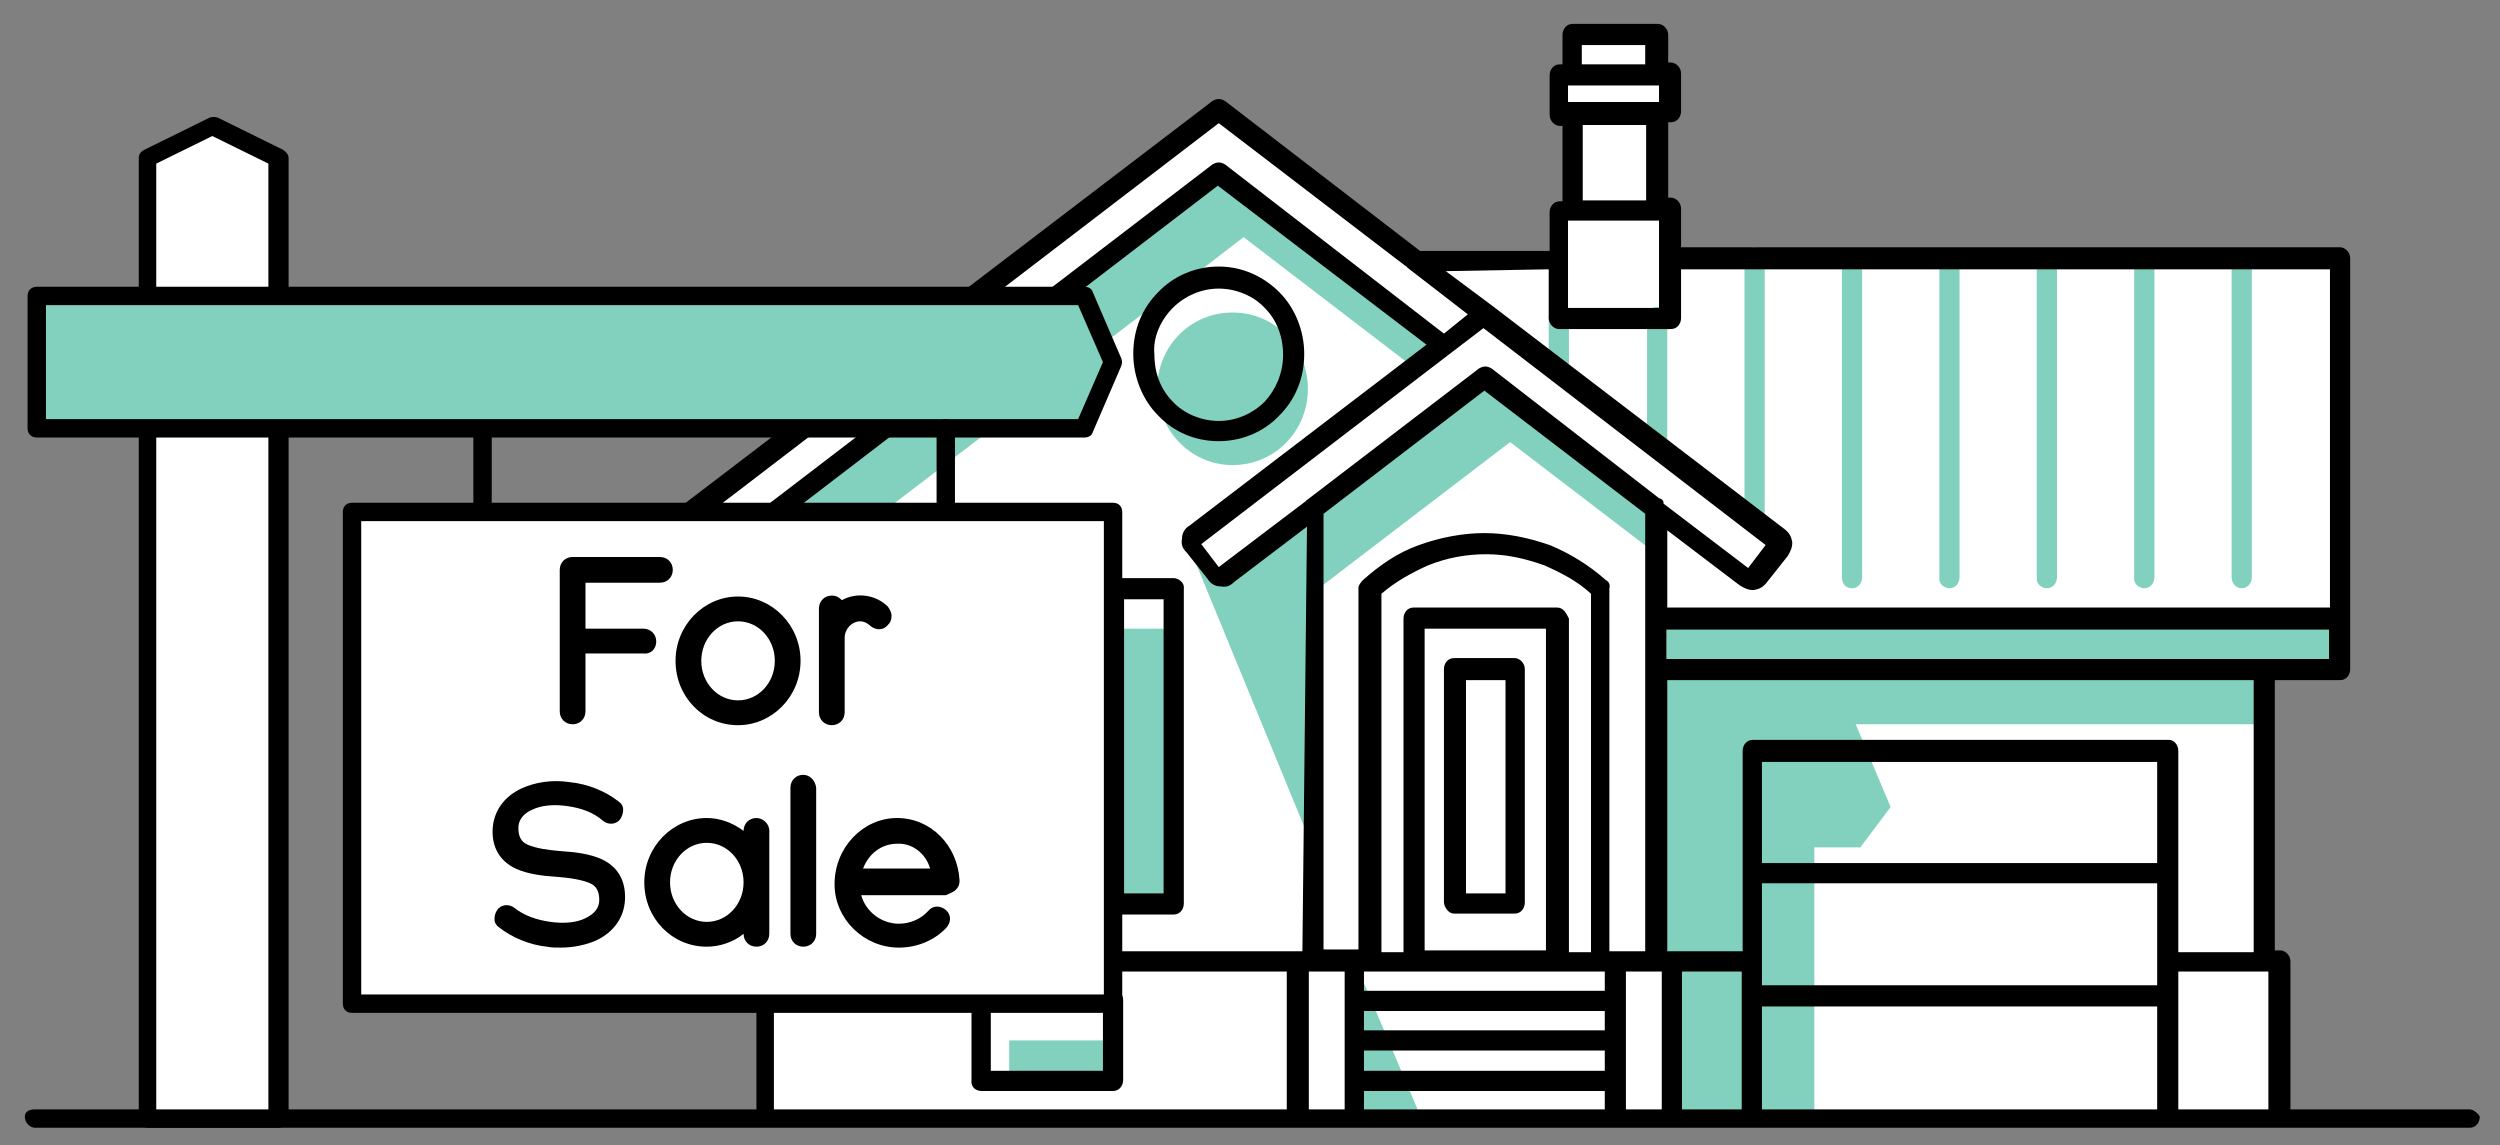 <?xml version="1.0" encoding="utf-8"?>
<!-- Generator: Adobe Illustrator 26.0.3, SVG Export Plug-In . SVG Version: 6.00 Build 0)  -->
<svg version="1.1" id="Layer_1" xmlns="http://www.w3.org/2000/svg" xmlns:xlink="http://www.w3.org/1999/xlink" x="0px" y="0px"
	 viewBox="0 0 272 124.6" style="enable-background:new 0 0 272 124.6;" xml:space="preserve">
<rect x="0" y="0" width="272" height="124.6" fill="#808080" stroke="none"/>
<style type="text/css">
	.st0{fill-rule:evenodd;clip-rule:evenodd;fill:#FFFFFF;}
	.st1{fill-rule:evenodd;clip-rule:evenodd;fill:#81D1BE;}
	.st2{fill:#81D1BE;}
	.st3{fill:#FFFFFF;}
</style>
<g>
	<path class="st0" d="M254.6,28.1v44.7h-8.2v31.8h1.7v17.2h-165v-17.2h1.7V55.3l-9.7,7.4c-0.5,0.3-0.9,0.2-1.3-0.2l-2.3-2.9
		c-0.3-0.5-0.2-0.9,0.2-1.3l60.7-46.4L153.8,28h15.7v-5.3h1.5V12.3h-1.5V8h1.5V3.7h9.3V8h1.5v4.3h-1.5v10.4h1.5V28h72.8V28.1z"/>
	<path class="st1" d="M180.2,56.2l0.2-0.6l-0.2-0.1l-18.8-14.2l-18.6,14.2l-10.4,8l-3.1-4.2l13.4,32.6V64.6l21.6-16.5l15.7,12V56.2z
		"/>
	<path class="st1" d="M196.9,67.5l-16.7-0.1v37.3h1.7v17.2h15.5V92.2h5l3.3-4.4l-3.8-9h44.4v-5.7h8.2v-5.5L196.9,67.5z"/>
	<path class="st1" d="M169.6,41.4c0.7,0,1.1-0.6,1.1-1.2v-5.7c0-0.7-0.6-1.2-1.1-1.2c-0.7,0-1.1,0.6-1.1,1.2v5.7
		C168.6,40.9,169,41.4,169.6,41.4z"/>
	<path class="st1" d="M243.9,64c0.7,0,1.1-0.6,1.1-1.2V28.2c0-0.7-0.6-1.2-1.1-1.2c-0.7,0-1.1,0.6-1.1,1.2v34.6
		C242.8,63.5,243.3,64,243.9,64z"/>
	<path class="st1" d="M233.3,64c0.7,0,1.1-0.6,1.1-1.2V28.2c0-0.7-0.6-1.2-1.1-1.2c-0.7,0-1.1,0.6-1.1,1.2v34.6
		C232.1,63.5,232.7,64,233.3,64z"/>
	<path class="st1" d="M222.7,64c0.7,0,1.1-0.6,1.1-1.2V28.2c0-0.7-0.6-1.2-1.1-1.2c-0.7,0-1.1,0.6-1.1,1.2v34.6
		C221.5,63.5,222.1,64,222.7,64z"/>
	<path class="st1" d="M212.1,64c0.7,0,1.1-0.6,1.1-1.2V28.2c0-0.7-0.6-1.2-1.1-1.2c-0.7,0-1.1,0.6-1.1,1.2v34.6
		C210.9,63.5,211.5,64,212.1,64z"/>
	<path class="st1" d="M201.5,64c0.7,0,1.1-0.6,1.1-1.2V28.2c0-0.7-0.6-1.2-1.1-1.2c-0.6,0-1.1,0.6-1.1,1.2v34.6
		C200.4,63.5,200.8,64,201.5,64z"/>
	<path class="st1" d="M190.9,57.7c0.7,0,1.1-0.6,1.1-1.2V28.1c0-0.7-0.6-1.2-1.1-1.2c-0.7,0-1.1,0.6-1.1,1.2v28.3
		C189.7,57.1,190.2,57.7,190.9,57.7z"/>
	<path class="st1" d="M180.3,49.5c0.7,0,1.1-0.6,1.1-1.2V34.6c0-0.7-0.6-1.2-1.1-1.2c-0.7,0-1.1,0.6-1.1,1.2v13.9
		C179.1,49,179.6,49.5,180.3,49.5z"/>
	<path class="st1" d="M147.4,121.8h7.3l-7.3-17.2V121.8z"/>
	<path class="st2" d="M134.1,50.6c4.6,0,8.2-3.7,8.2-8.3s-3.6-8.3-8.2-8.3c-4.6,0-8.2,3.7-8.2,8.3C126,46.9,129.6,50.6,134.1,50.6z"
		/>
	<path class="st1" d="M130.1,29.8l5.2-4l18.8,14.4l3.1-2.3l-24.6-19.1L84.8,55.3v9l40.1-30.6C126.1,31.9,127.9,30.5,130.1,29.8z"/>
	<path class="st2" d="M121.1,113.2h-11.3v4.3h11.3V113.2z"/>
	<path class="st2" d="M127.7,68.4h-24.5v29.8h24.5V68.4z"/>
	<path d="M52.5,66.1c-0.6,0-1-0.4-1-1V46.6c0-0.6,0.4-1,1-1s1,0.4,1,1v18.5C53.5,65.7,53,66.1,52.5,66.1z"/>
	<path d="M132.6,48c2.5,0,4.9-1,6.6-2.8c1.7-1.7,2.7-4,2.7-6.7c0-2.5-1-5-2.7-6.7c-1.7-1.7-4-2.8-6.6-2.8c-2.5,0-4.9,1-6.6,2.8
		c-1.7,1.7-2.7,4-2.7,6.7c0,2.5,1,5,2.7,6.7C127.6,46.9,129.9,48,132.6,48z M127.6,33.5c1.3-1.3,3.1-2.1,5-2.1c1.9,0,3.8,0.8,5,2.1
		c1.3,1.3,2,3.1,2,5.1c0,2-0.8,3.8-2,5.1c-1.3,1.3-3.1,2.1-5,2.1c-1.9,0-3.8-0.8-5-2.1c-1.3-1.3-2-3.1-2-5.1
		C125.4,36.7,126.3,34.8,127.6,33.5z"/>
	<path d="M268.7,120.7h-19.5v-16.1c0-0.7-0.6-1.2-1.1-1.2h-0.6V74h7.1c0.7,0,1.1-0.6,1.1-1.2V28.1c0-0.7-0.6-1.2-1.1-1.2h-71.7v-4.2
		c0-0.7-0.6-1.2-1.1-1.2h-0.3v-8.2h0.3c0.7,0,1.1-0.6,1.1-1.2V8c0-0.7-0.6-1.2-1.1-1.2h-0.3v-3c0-0.7-0.6-1.2-1.1-1.2h-9.3
		c-0.7,0-1.1,0.6-1.1,1.2V7h-0.3c-0.7,0-1.1,0.6-1.1,1.2v4.3c0,0.7,0.6,1.2,1.1,1.2h0.3v8.2h-0.3c-0.7,0-1.1,0.6-1.1,1.2v4.2h-14.1
		L133.3,11c-0.5-0.3-0.9-0.3-1.4,0L71.2,57.3c-0.5,0.3-0.8,0.8-0.8,1.4c-0.1,0.6,0,1,0.5,1.5l2.3,2.9c0.3,0.5,0.8,0.8,1.4,0.8
		c0.6,0.1,1,0,1.5-0.5l7.9-6v45.9h-0.6c-0.7,0-1.1,0.6-1.1,1.2v16.2h-2.4H10.9H7.2H3.8c-0.7,0-1.1,0.3-1.1,0.8
		c0,0.7,0.6,1.2,1.1,1.2h3.4h3.7h240.9h16.9c0.7,0,1.1-0.6,1.1-1.2C269.7,121.2,269.1,120.7,268.7,120.7z M253.4,71.7h-72.1v-3.2
		h72.1V71.7z M172.1,4.9h6.9V7h-6.9V4.9z M170.6,9.3h9.9v1.8h-9.9V9.3z M179.1,13.6v8.2h-6.9v-8.2H179.1z M170.6,24h9.9v9.5h-9.9V24
		z M168.5,29.3v5.3c0,0.7,0.6,1.2,1.1,1.2h12.2c0.7,0,1.1-0.6,1.1-1.2v-5.3h70.6v36.8h-72.1v-8.4l7.9,6c0.5,0.3,0.9,0.5,1.5,0.5
		c0.6-0.1,1-0.3,1.4-0.8l2.3-2.9c0.3-0.5,0.5-0.9,0.5-1.5c-0.1-0.6-0.3-1-0.8-1.4l-31.8-24.3l-5.1-3.8L168.5,29.3z M74.8,61.6
		l-1.9-2.5l59.7-45.7L153,29c0,0,0.1,0,0.1,0.1l6.6,5.1l-2.6,2.1l-23.8-18.4c-0.5-0.3-0.9-0.3-1.4,0L84.2,54.4L74.8,61.6z
		 M140,120.7H84.2v-15H140V120.7z M141.7,103.5H85.9V55.9l46.6-35.7l22.7,17.3l-25.8,19.7c-0.5,0.3-0.8,0.8-0.8,1.4
		c-0.1,0.6,0,1,0.5,1.5l2.3,2.9c0.3,0.5,0.8,0.8,1.4,0.8c0.6,0.1,1,0,1.5-0.5l7.9-6L141.7,103.5z M146.3,120.7h-3.9v-15h3.9V120.7z
		 M174.6,120.7h-26.2v-2h26.2V120.7z M174.6,116.5h-26.2v-2.2h26.2V116.5z M174.6,112.1h-26.2V110h26.2V112.1z M174.6,107.8h-26.2
		v-2.1h26.2V107.8z M169.4,66.1h-15.6c-0.7,0-1.1,0.6-1.1,1.2v36.3h-2.4v-39c1.5-1.3,3.3-2.3,5.1-3.1c2-0.8,4.1-1.2,6.3-1.2
		c2.3,0,4.3,0.5,6.3,1.2c1.8,0.8,3.6,1.7,5.1,3.1v39h-2.4V67.3C170.4,66.7,170.1,66.1,169.4,66.1z M168.2,68.4v35H155v-35H168.2z
		 M174.7,63.1c-1.8-1.6-3.9-2.9-6.1-3.8c-2.3-0.8-4.7-1.3-7.1-1.3c-2.4,0-4.9,0.5-7.1,1.3c-2.3,0.8-4.3,2.2-6.1,3.8
		c-0.2,0.2-0.5,0.6-0.5,0.8v39.4H144V55.9l17.5-13.4l17.5,13.4v47.6h-3.9V64C175.2,63.7,175.1,63.3,174.7,63.1z M180.8,120.7h-3.9
		v-15h3.9V120.7z M180.5,54.2l-18.2-14.1c-0.5-0.3-0.9-0.3-1.4,0l-18.7,14.3c0,0-0.1,0-0.1,0.1l-9.5,7.2l-1.9-2.5l26.9-20.6l3.8-2.9
		l30.7,23.6l-1.9,2.5l-9.2-7C181,54.4,180.8,54.3,180.5,54.2z M189.5,120.7h-6.5v-15h6.5V120.7z M234.7,120.7h-43v-11.2h43V120.7z
		 M234.7,107.2h-43V96.1h43V107.2z M234.7,93.9h-43V82.9h43V93.9z M236,80.5h-45.3c-0.7,0-1.1,0.6-1.1,1.2v21.8h-8.2V74h63.8v29.6
		H237V81.7C237,81,236.5,80.5,236,80.5z M246.8,120.7H237v-15h9.8V120.7z"/>
	<path d="M106.8,118.7h14.3c0.7,0,1.1-0.6,1.1-1.2v-8.7c0-0.7-0.6-1.2-1.1-1.2h-14.3c-0.7,0-1.1,0.6-1.1,1.2v8.7
		C105.6,118.2,106.1,118.7,106.8,118.7z M107.8,110H120v6.5h-12.2V110z"/>
	<path d="M127.7,62.9H100c-0.7,0-1.1,0.6-1.1,1.2v34.2c0,0.7,0.6,1.2,1.1,1.2h27.7c0.7,0,1.1-0.6,1.1-1.2V64
		C128.9,63.5,128.3,62.9,127.7,62.9z M105.6,97.2h-4.3v-32h4.3V97.2z M120,97.2h-12.2v-32H120V97.2z M126.6,97.2h-4.3v-32h4.3V97.2z
		"/>
	<path d="M158.2,99.4h6.6c0.7,0,1.1-0.6,1.1-1.2V72.8c0-0.7-0.6-1.2-1.1-1.2h-6.6c-0.7,0-1.1,0.6-1.1,1.2v25.4
		C157.2,98.9,157.7,99.4,158.2,99.4z M159.5,74h4.3v23.2h-4.3V74z"/>
	<g>
		<path class="st3" d="M16.1,121.7V17.2l7.1-3.5l7.1,3.5v104.5H16.1z"/>
		<path d="M30.3,122.7H16.1c-0.6,0-1-0.4-1-1V17.2c0-0.4,0.2-0.7,0.6-0.9l7.1-3.5c0.3-0.1,0.6-0.1,0.9,0l7.1,3.5
			c0.3,0.2,0.6,0.5,0.6,0.9v104.5C31.3,122.3,30.8,122.7,30.3,122.7z M17.1,120.7h12.1V17.8l-6.1-3l-6.1,3V120.7z"/>
	</g>
	<g>
		<path class="st2" d="M118,46.6H4V32.2h114l3.1,7.2L118,46.6z"/>
		<path d="M118,47.6H4c-0.6,0-1-0.4-1-1V32.2c0-0.6,0.4-1,1-1h114c0.4,0,0.8,0.2,0.9,0.6L122,39c0.1,0.3,0.1,0.5,0,0.8l-3.1,7.2
			C118.8,47.4,118.4,47.6,118,47.6z M5,45.6h112.3l2.7-6.2l-2.7-6.2H5V45.6z"/>
	</g>
	<path d="M102.9,66.1c-0.6,0-1-0.4-1-1V46.6c0-0.6,0.4-1,1-1s1,0.4,1,1v18.5C103.9,65.7,103.5,66.1,102.9,66.1z"/>
	<g>
		<path class="st3" d="M38.3,109.2V55.7h82.8v53.5H38.3z"/>
		<path d="M121.1,110.2H38.3c-0.6,0-1-0.4-1-1V55.7c0-0.6,0.4-1,1-1h82.8c0.6,0,1,0.4,1,1v53.5C122.1,109.8,121.7,110.2,121.1,110.2
			z M39.3,108.2h80.8V56.7H39.3V108.2z"/>
	</g>
	<g>
		<path d="M71.4,69.8c0-0.8-0.6-1.4-1.4-1.4h-6.3v-5h8.1c0.8,0,1.4-0.6,1.4-1.4s-0.6-1.4-1.4-1.4h-9.5c-0.8,0-1.4,0.6-1.4,1.4v15.4
			c0,0.8,0.6,1.4,1.4,1.4s1.4-0.6,1.4-1.4v-6.3h6.3C70.8,71.2,71.4,70.6,71.4,69.8z"/>
		<path d="M80.3,64.9c-3.7,0-6.8,3.1-6.8,7c0,3.9,3,7,6.8,7c3.7,0,6.8-3.1,6.8-7C87.1,68,84,64.9,80.3,64.9z M84.3,71.9
			c0,2.4-1.8,4.3-4,4.3c-2.2,0-4-1.9-4-4.3c0-2.4,1.8-4.3,4-4.3C82.5,67.6,84.3,69.5,84.3,71.9z"/>
		<path d="M91.9,77.5l0-8.1c0-1,0.8-1.8,1.7-1.8c0.4,0,0.8,0.2,1.1,0.5c0.6,0.5,1.4,0.5,1.9-0.1c0.3-0.3,0.4-0.6,0.4-1
			c0-0.4-0.2-0.7-0.4-1c-1.3-1.3-3.4-1.6-5-0.7c-0.3-0.3-0.6-0.5-1.1-0.5c-0.8,0-1.4,0.6-1.4,1.4v11.3c0,0.8,0.6,1.4,1.4,1.4
			S91.9,78.3,91.9,77.5z"/>
		<path d="M65.5,93.5c-1.3-0.6-2.9-0.8-4.5-0.9c-1.3-0.1-2.7-0.3-3.6-0.7c-0.7-0.3-1-0.9-1-1.8c0-1.1,0.8-1.7,1.5-2
			c1-0.5,2.4-0.6,3.8-0.4c1.5,0.2,2.9,0.7,3.9,1.6c0.6,0.5,1.5,0.4,1.9-0.2c0.2-0.3,0.3-0.7,0.3-1c0-0.4-0.2-0.7-0.5-0.9
			c-1.4-1.1-3.3-1.9-5.3-2.1c-1.9-0.3-3.8,0-5.3,0.7c-1.9,0.9-3,2.5-3.1,4.4c-0.1,2,0.8,3.5,2.5,4.3c1.3,0.6,2.9,0.8,4.5,0.9
			c1.3,0.1,2.7,0.3,3.6,0.7c0.7,0.3,1,0.9,1,1.8c0,0.9-0.5,1.5-1.5,2c-1,0.5-2.4,0.6-3.8,0.4c-1.5-0.2-2.9-0.7-3.9-1.5
			c-0.6-0.5-1.5-0.4-1.9,0.2c-0.2,0.3-0.3,0.6-0.3,1c0,0.4,0.2,0.7,0.5,0.9c1.4,1.1,3.3,1.9,5.2,2.1c0.5,0.1,1,0.1,1.5,0.1
			c1.4,0,2.8-0.3,3.9-0.8c1.9-0.9,3-2.5,3.1-4.4C68.1,95.8,67.2,94.3,65.5,93.5z"/>
		<path d="M82.3,89c-0.8,0-1.4,0.6-1.4,1.4c-1.2-0.9-2.6-1.4-4-1.4c-3.7,0-6.8,3.1-6.8,7c0,3.9,3,7,6.8,7c1.4,0,2.9-0.5,4-1.4
			c0,0.8,0.6,1.4,1.4,1.4c0.8,0,1.4-0.6,1.4-1.4V90.4C83.7,89.6,83,89,82.3,89z M80.9,96c0,2.4-1.8,4.3-4,4.3c-2.2,0-4-1.9-4-4.3
			c0-2.4,1.8-4.3,4-4.3C79.1,91.7,80.9,93.6,80.9,96z"/>
		<path d="M87.4,84.3c-0.8,0-1.4,0.6-1.4,1.4v15.9c0,0.8,0.6,1.4,1.4,1.4s1.4-0.6,1.4-1.4V85.7C88.7,84.9,88.1,84.3,87.4,84.3z"/>
		<path d="M104,96.8c0.3-0.3,0.4-0.6,0.4-1c-0.2-3.8-3.1-6.8-6.8-6.8c-3.7,0-6.8,3.2-6.8,7.2c0,3.8,3.2,6.9,7,6.9
			c2,0,3.9-0.8,5.2-2.2c0.5-0.6,0.5-1.4-0.1-1.9c-0.6-0.5-1.4-0.5-1.9,0.1c-0.8,0.9-2,1.4-3.2,1.4c-1.9,0-3.6-1.3-4.1-3.1h9.2
			C103.3,97.2,103.7,97.1,104,96.8z M101.2,94.5h-7.3c0.6-1.6,2-2.7,3.7-2.7C99.2,91.7,100.7,92.8,101.2,94.5z"/>
	</g>
</g>
</svg>
